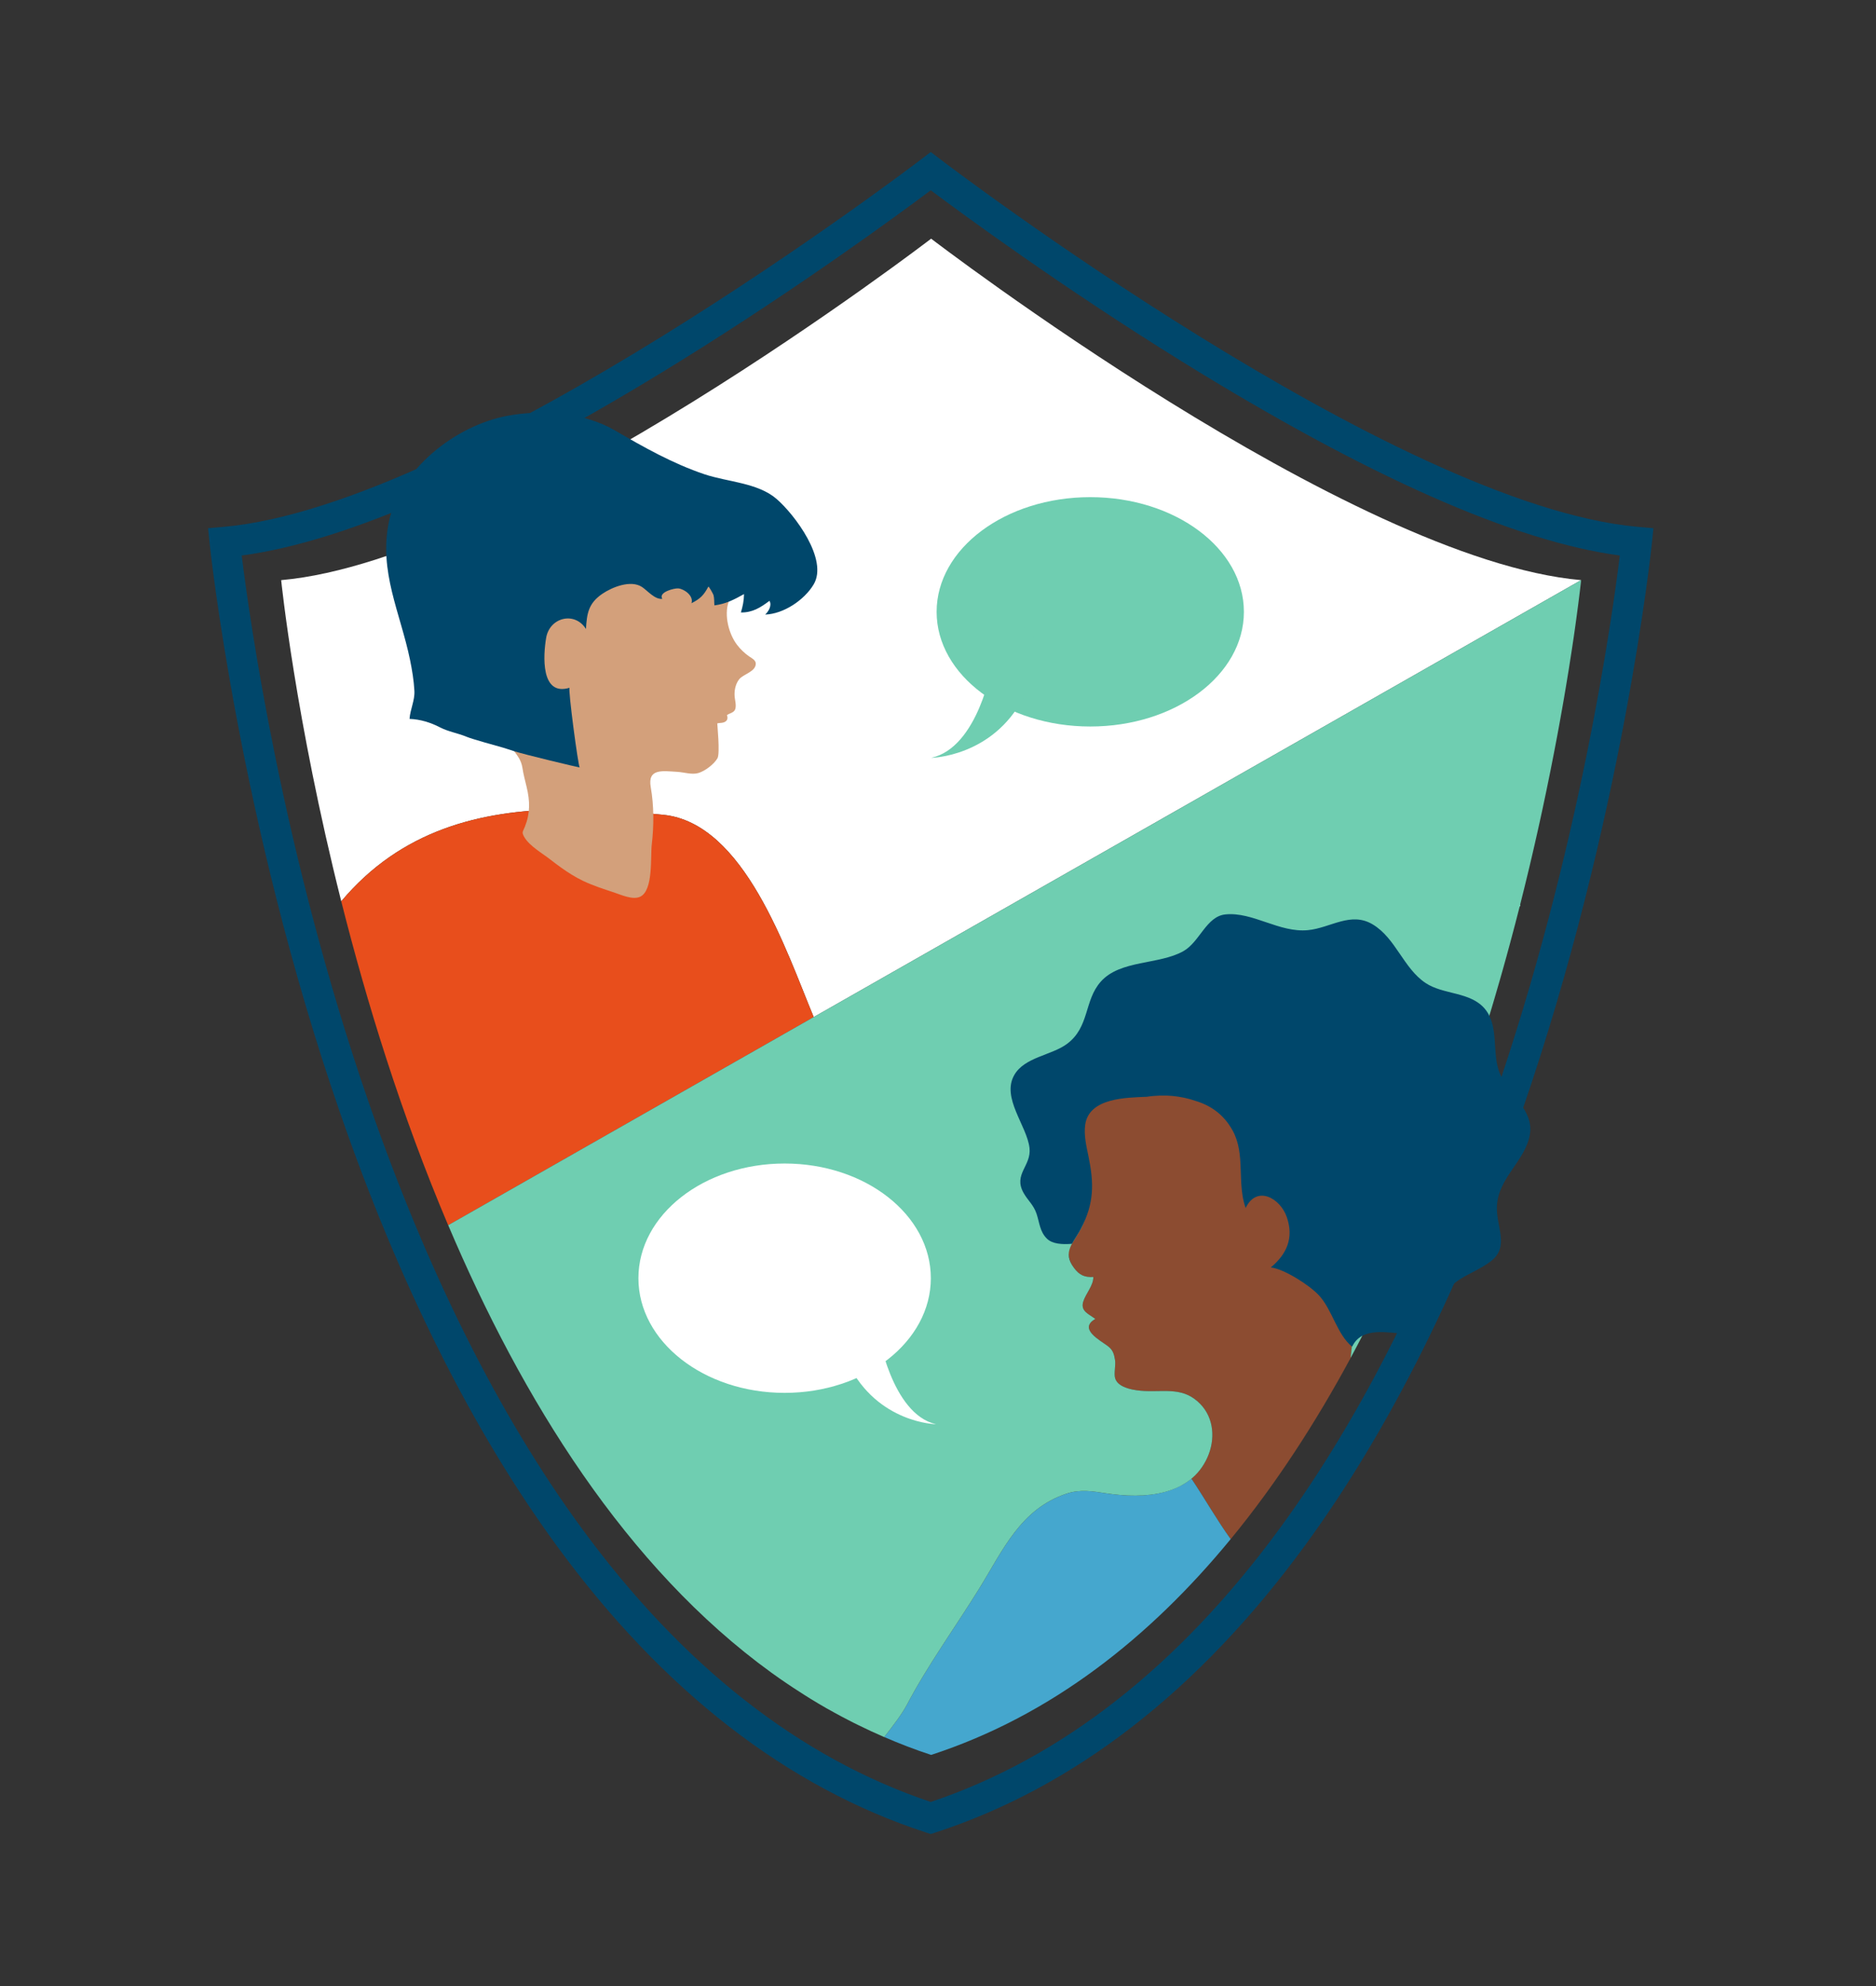 <?xml version="1.0" encoding="utf-8"?>
<!-- Generator: Adobe Illustrator 16.0.0, SVG Export Plug-In . SVG Version: 6.00 Build 0)  -->
<!DOCTYPE svg PUBLIC "-//W3C//DTD SVG 1.1//EN" "http://www.w3.org/Graphics/SVG/1.1/DTD/svg11.dtd">
<svg version="1.1" id="Calque_1" xmlns="http://www.w3.org/2000/svg" xmlns:xlink="http://www.w3.org/1999/xlink" x="0px" y="0px"
	 width="431px" height="456px" viewBox="0 0 431 456" enable-background="new 0 0 431 456" xml:space="preserve">
<rect x="0" y="0" width="431" height="456" fill="#333333" stroke="none"/>
<g id="fond" display="none">
	<g display="inline">
		<g>
			<rect y="-21" fill="#BA9093" width="600" height="421"/>
		</g>
	</g>
</g>
<g id="Calque_1_1_">
	<path fill="#FFFFFF" d="M129.342,185.825c7.569-0.095,15.317,0.477,23.05,1.258c18.639,1.882,28.231,31.269,34.555,46.445
		l176.3-100.326c-53.093-4.665-149.325-78.401-149.325-78.401s-96.231,73.736-149.325,78.402c0,0,3.23,31.764,13.805,73.738
		C92.124,190.634,110.151,186.068,129.342,185.825z"/>
	<path fill="#E84E1C" d="M186.946,233.529c-6.323-15.176-15.916-44.563-34.555-46.445c-7.732-0.781-15.48-1.354-23.05-1.258
		c-19.191,0.243-37.218,4.809-50.941,21.115c5.775,22.918,13.737,48.878,24.564,74.379L186.946,233.529z"/>
	<path fill="#D3A07B" d="M128.915,199.209c1.594,1.137,3.248,2.187,5.015,3.033c2.282,1.093,4.72,1.875,7.118,2.666
		c1.635,0.538,4.325,1.805,6.048,0.975c3.03-1.461,2.312-9.151,2.646-11.992c0.508-4.323,0.512-8.91-0.238-13.159
		c-0.764-4.331,2.684-3.715,6.109-3.51c1.57,0.095,3.357,0.714,4.851,0.265c1.532-0.463,3.565-2.009,4.368-3.382
		c0.645-1.102-0.083-8.001-0.039-8.013c0.479-0.125,1.072-0.064,1.547-0.249c0.782-0.303,0.943-0.899,0.674-1.66
		c0.483-0.333,1.133-0.462,1.567-0.854c0.801-0.719,0.31-2.319,0.215-3.231c-0.147-1.402,0.123-2.962,1-4.098
		c0.962-1.247,3.771-1.717,3.839-3.579c0.03-0.846-0.921-1.295-1.499-1.689c-1.045-0.715-2.041-1.673-2.805-2.677
		c-1.911-2.508-2.976-6.75-1.966-9.752c0.511-1.525,1.586-2.316,2.34-3.59c0.553-0.935,0.66-0.779-0.143-1.861
		c-2.056-2.774-5.472-4.991-8.557-6.38c-5.792-2.607-12.354-2.734-18.551-1.876c-8.054,1.113-16.42,3.688-23.321,8.068
		c-4.732,3.003-8.51,7.18-9.508,12.836c-0.759,4.309-0.052,8.867,1.072,13.052c0.348,1.29,0.663,2.64,1.492,3.703
		c0.443,0.567,0.972,0.891,1.354,1.568c0.679,1.214,1.015,2.554,1.71,3.767c0.839,1.461,1.47,2.997,2.47,4.357
		c1.099,1.491,2.024,2.527,2.299,4.349c0.225,1.492,0.617,2.936,0.971,4.416c0.771,3.222,0.836,6.001-0.408,9.121
		c-0.479,1.202-0.815,1.206-0.097,2.423c1.17,1.982,4.122,3.682,5.896,5.059C127.217,197.96,128.057,198.598,128.915,199.209z"/>
	<path fill="none" d="M170.325,183.046C170.325,183.046,170.3,183.061,170.325,183.046"/>
	<path fill="#00476B" d="M117.987,172.439c2.437,0.802,14.868,3.757,15.2,3.774c-0.322-0.017-2.737-18.173-2.331-18.297
		c-6.705,2.052-6.057-7.516-5.38-11.468c0.804-4.701,6.571-6.142,9.143-2.031c0.21-3.562,0.562-5.891,3.763-8.076
		c2.223-1.519,6.523-3.263,9.1-1.575c1.254,0.822,2.961,2.937,4.682,2.728c-1.001-1.528,2.807-2.496,3.706-2.389
		c1.43,0.169,3.542,1.751,2.991,3.396c2.039-1.026,2.83-1.856,3.871-3.791c0.105-0.194,1.129,1.713,1.185,1.905
		c0.215,0.771,0.14,1.604,0.214,2.386c2.643-0.351,4.452-1.288,6.801-2.592c-0.023,1.534-0.289,2.799-0.715,4.215
		c2.661,0.049,4.525-1.137,6.561-2.672c0.619,1.02-0.195,2.447-0.989,3.155c4.231-0.132,9.004-3.337,11.141-6.917
		c3.421-5.73-4.384-16.057-8.516-19.629c-4.318-3.733-11.271-3.892-16.546-5.66c-7.278-2.44-14.082-6.279-20.635-10.099
		c-7.058-4.113-16.765-4.836-24.792-3.306c-11.8,2.252-24.576,12.205-27.094,24.33c-2.366,11.393,2.623,20.857,4.849,31.656
		c0.481,2.335,0.886,4.791,1.011,7.154c0.116,2.191-0.974,4.264-1.117,6.426c2.459,0.086,4.845,0.83,6.982,1.938
		c1.943,1.006,4.048,1.309,6.053,2.141c1.54,0.639,7.071,2.118,8.252,2.467C116.263,171.872,117.13,172.158,117.987,172.439z"/>
	<ellipse fill="#FFFFFF" cx="291.471" cy="292.137" rx="1.816" ry="4.541"/>
	<path fill="#6FCEB1" d="M325.493,279.861c-0.01,0.021-0.021,0.046-0.029,0.068C325.474,279.907,325.483,279.885,325.493,279.861z"
		/>
	<path fill="#6FCEB1" d="M329.535,269.887c0.004-0.01,0.008-0.019,0.012-0.025c0,0,0,0,0-0.002
		C329.543,269.868,329.539,269.877,329.535,269.887z"/>
	<path fill="#6FCEB1" d="M327.639,274.652c-0.055,0.135-0.106,0.271-0.164,0.406C327.53,274.922,327.585,274.787,327.639,274.652z"
		/>
	<path fill="#6FCEB1" d="M362.973,135.629c-0.02,0.161-0.04,0.331-0.061,0.506C362.934,135.96,362.954,135.79,362.973,135.629z"/>
	<path fill="#6FCEB1" d="M345.199,222.854c-0.235,0.833-0.476,1.669-0.712,2.507C344.726,224.523,344.964,223.687,345.199,222.854z"
		/>
	<path fill="#6FCEB1" d="M362.892,136.304c-0.179,1.477-0.43,3.458-0.764,5.89C362.462,139.761,362.713,137.781,362.892,136.304z"/>
	<path fill="#6FCEB1" d="M353.774,188.564c-0.173,0.789-0.35,1.583-0.526,2.383C353.426,190.147,353.602,189.353,353.774,188.564z"
		/>
	<path fill="#6FCEB1" d="M351.963,196.56c-0.207,0.886-0.417,1.777-0.63,2.674C351.546,198.337,351.756,197.446,351.963,196.56z"/>
	<path fill="#6FCEB1" d="M344.344,225.858c-0.246,0.854-0.495,1.711-0.747,2.57C343.849,227.569,344.098,226.712,344.344,225.858z"
		/>
	<path fill="#6FCEB1" d="M352.581,193.887c-0.189,0.823-0.38,1.652-0.575,2.487C352.201,195.539,352.392,194.71,352.581,193.887z"/>
	<path fill="#6FCEB1" d="M346.87,216.798c-0.236,0.875-0.479,1.753-0.718,2.634C346.395,218.551,346.634,217.673,346.87,216.798z"/>
	<path fill="#6FCEB1" d="M363.106,134.483c-0.013,0.113-0.024,0.233-0.041,0.362C363.079,134.717,363.093,134.597,363.106,134.483z"
		/>
	<path fill="#6FCEB1" d="M346.046,219.816c-0.234,0.847-0.47,1.697-0.709,2.549C345.576,221.513,345.812,220.663,346.046,219.816z"
		/>
	<path fill="#6FCEB1" d="M363.045,135.023c-0.016,0.131-0.032,0.272-0.05,0.418C363.012,135.295,363.029,135.155,363.045,135.023z"
		/>
	<path fill="#6FCEB1" d="M363.155,134.051c-0.014,0.095-0.022,0.198-0.035,0.309C363.133,134.248,363.144,134.146,363.155,134.051z"
		/>
	<path fill="#6FCEB1" d="M351.322,199.277c-1.321,5.544-2.774,11.302-4.371,17.221C348.548,210.579,350.001,204.821,351.322,199.277
		z"/>
	<path fill="#6FCEB1" d="M353.19,191.2c-0.179,0.795-0.358,1.596-0.545,2.402C352.83,192.796,353.012,191.996,353.19,191.2z"/>
	<path fill="#6FCEB1" d="M361.726,145.06c-0.053,0.368-0.104,0.745-0.163,1.128C361.619,145.805,361.673,145.429,361.726,145.06z"/>
	<path fill="#6FCEB1" d="M358.93,162.517c-0.104,0.61-0.217,1.228-0.329,1.853C358.712,163.746,358.822,163.128,358.93,162.517z"/>
	<path fill="#6FCEB1" d="M359.295,160.421c-0.106,0.618-0.215,1.245-0.326,1.879C359.08,161.666,359.188,161.039,359.295,160.421z"
		/>
	<path fill="#6FCEB1" d="M359.642,158.382c-0.104,0.633-0.216,1.276-0.328,1.93C359.426,159.659,359.535,159.015,359.642,158.382z"
		/>
	<path fill="#6FCEB1" d="M361.073,149.47c-0.409,2.685-0.885,5.658-1.43,8.892C360.19,155.128,360.665,152.155,361.073,149.47z"/>
	<path fill="#6FCEB1" d="M354.368,185.843c-0.176,0.819-0.356,1.644-0.539,2.476C354.012,187.487,354.19,186.662,354.368,185.843z"
		/>
	<path fill="#6FCEB1" d="M361.521,146.479c-0.06,0.406-0.121,0.82-0.184,1.241C361.399,147.299,361.461,146.885,361.521,146.479z"/>
	<path fill="#6FCEB1" d="M362.096,142.431c-0.048,0.343-0.096,0.692-0.146,1.052C362,143.123,362.049,142.773,362.096,142.431z"/>
	<path fill="#6FCEB1" d="M361.923,143.673c-0.051,0.362-0.103,0.732-0.157,1.111C361.82,144.405,361.872,144.035,361.923,143.673z"
		/>
	<path fill="#6FCEB1" d="M357.77,168.914c-0.974,5.211-2.098,10.866-3.392,16.877C355.671,179.78,356.796,174.125,357.77,168.914z"
		/>
	<path fill="#6FCEB1" d="M358.557,164.612c-0.11,0.628-0.227,1.263-0.344,1.905C358.33,165.875,358.444,165.24,358.557,164.612z"/>
	<path fill="#6FCEB1" d="M358.171,166.742c-0.122,0.664-0.246,1.336-0.373,2.016C357.926,168.078,358.05,167.406,358.171,166.742z"
		/>
	<path fill="#6FCEB1" d="M361.305,147.933c-0.066,0.466-0.141,0.943-0.215,1.429C361.164,148.875,361.236,148.399,361.305,147.933z"
		/>
	<path fill="#6FCEB1" d="M331.913,263.664c-0.322,0.859-0.647,1.721-0.978,2.582C331.266,265.385,331.591,264.523,331.913,263.664z"
		/>
	<path fill="#6FCEB1" d="M186.28,390.109c-0.478-0.293-0.949-0.598-1.424-0.896C185.332,389.514,185.803,389.816,186.28,390.109z"/>
	<path fill="#6FCEB1" d="M330.733,266.784c-0.367,0.963-0.74,1.926-1.116,2.89C329.994,268.71,330.366,267.747,330.733,266.784z"/>
	<path fill="#6FCEB1" d="M191.819,393.312c-0.678-0.371-1.358-0.739-2.03-1.123C190.461,392.574,191.142,392.941,191.819,393.312z"
		/>
	<path fill="#6FCEB1" d="M333.071,260.532c-0.303,0.819-0.604,1.64-0.908,2.46C332.468,262.172,332.771,261.352,333.071,260.532z"/>
	<path fill="#6FCEB1" d="M334.207,257.393c-0.289,0.806-0.58,1.611-0.874,2.42C333.627,259.006,333.918,258.199,334.207,257.393z"/>
	<path fill="#6FCEB1" d="M318.54,295.464c-0.854,1.804-1.721,3.603-2.604,5.394C316.819,299.064,317.688,297.268,318.54,295.464z"/>
	<path fill="#6FCEB1" d="M182.231,387.523c-0.414-0.273-0.828-0.547-1.24-0.824C181.403,386.977,181.817,387.249,182.231,387.523z"
		/>
	<path fill="#6FCEB1" d="M315.869,300.991c-0.886,1.792-1.785,3.578-2.702,5.354C314.084,304.569,314.983,302.784,315.869,300.991z"
		/>
	<path fill="#6FCEB1" d="M195.966,395.503c-0.804-0.405-1.602-0.819-2.396-1.239C194.364,394.686,195.163,395.098,195.966,395.503z"
		/>
	<path fill="#8C4C31" d="M200.888,397.85c-1.23-0.561-2.455-1.133-3.667-1.728C198.433,396.716,199.657,397.288,200.888,397.85z"/>
	<path fill="#8C4C31" d="M201.846,398.278c-0.319-0.144-0.64-0.284-0.958-0.429C201.206,397.994,201.526,398.135,201.846,398.278z"
		/>
	<path fill="#8C4C31" d="M203.136,398.854c0.004-0.006,0.008-0.012,0.014-0.018c-0.435-0.188-0.873-0.369-1.304-0.561
		C202.276,398.469,202.703,398.668,203.136,398.854z"/>
	<path fill="#8C4C31" d="M327.897,252.617c-6.142-19.923-27.473-31.944-47.838-29.551c-8.908,1.047-17.016,6.333-22.736,13.077
		c-5.283,6.229-10.83,14.039-11.174,22.438c-0.105,2.631,0.076,5.476,1.027,7.94c0.729,1.887,2.588,3.217,2.66,5.354
		c0.198,5.98-7.27,13.717-3.086,19.264c1.225,1.625,2.361,2.166,4.438,2.08c0.047,1.941-1.799,3.881-2.332,5.697
		c-0.631,2.154,1.285,2.787,2.793,3.93c-4,2.278,1.17,4.938,2.845,6.211c1.163,0.885,1.435,1.735,1.676,3.178
		c0.211,1.262-0.289,3.082,0.024,4.205c0.664,2.381,4.793,2.855,6.779,2.951c4.823,0.227,8.963-0.955,12.788,2.975
		c3.196,3.285,3.458,8.177,1.662,12.223c-0.914,2.059-2.188,3.658-3.698,4.915c3.082,4.591,5.823,9.457,9.021,13.888
		c10.418-12.668,19.556-26.785,27.548-41.592c0.331-3.664,0.894-6.949,1.528-9.293c1.07-3.96,5.057-7.441,7.6-10.537
		c0.583-0.707,1.151-1.398,1.706-2.093c1.495-3.303,2.94-6.62,4.338-9.944c0.009-0.021,0.021-0.045,0.029-0.066
		c0.672-1.602,1.332-3.202,1.979-4.805c0.058-0.135,0.109-0.271,0.164-0.404c0.646-1.59,1.275-3.178,1.896-4.768
		c0.004-0.01,0.008-0.02,0.012-0.029C330.181,264.089,329.616,258.189,327.897,252.617z"/>
	<path fill="#45A7CE" d="M254.274,342.893c-3.153-0.479-6.069-0.994-9.186,0.035c-10.628,3.521-14.654,12.977-20.077,21.748
		c-5.522,8.932-11.776,17.489-16.661,26.76c-1.103,2.094-3.031,4.617-5.201,7.4c3.506,1.52,7.088,2.902,10.771,4.104
		c27.591-8.985,50.249-26.961,68.823-49.553c-3.198-4.432-5.939-9.297-9.021-13.888
		C268.655,343.725,260.842,343.889,254.274,342.893z"/>
	<path fill="#6FCEB1" d="M318.589,295.36c0.861-1.823,1.707-3.652,2.537-5.486l0,0C320.296,291.708,319.45,293.537,318.589,295.36z"
		/>
	<path fill="#6FCEB1" d="M313.121,306.436c-0.927,1.795-1.869,3.582-2.827,5.355C311.253,310.018,312.194,308.23,313.121,306.436z"
		/>
	<path fill="#6FCEB1" d="M363.247,133.203c0,0-0.018,0.144-0.044,0.417C363.231,133.347,363.247,133.203,363.247,133.203z"/>
	<path fill="#6FCEB1" d="M342.583,231.852c-1.533,5.111-3.171,10.303-4.919,15.539C339.412,242.154,341.05,236.964,342.583,231.852z
		"/>
	<path fill="#6FCEB1" d="M337.555,247.717c-0.307,0.916-0.617,1.834-0.93,2.754C336.938,249.553,337.248,248.635,337.555,247.717z"
		/>
	<path fill="#6FCEB1" d="M335.33,254.217c-0.286,0.818-0.575,1.637-0.867,2.457C334.755,255.854,335.044,255.035,335.33,254.217z"/>
	<path fill="#6FCEB1" d="M336.44,251.006c-0.289,0.854-0.586,1.706-0.883,2.562C335.854,252.712,336.149,251.859,336.44,251.006z"/>
	<path fill="#6FCEB1" d="M363.19,133.723c-0.007,0.064-0.015,0.133-0.021,0.21C363.176,133.855,363.184,133.788,363.19,133.723z"/>
	<path fill="#6FCEB1" d="M343.473,228.854c-0.271,0.92-0.544,1.842-0.819,2.767C342.929,230.696,343.202,229.773,343.473,228.854z"
		/>
	<path fill="#6FCEB1" d="M197.221,396.121c-0.418-0.206-0.839-0.408-1.255-0.618C196.383,395.713,196.802,395.916,197.221,396.121z"
		/>
	<path fill="#6FCEB1" d="M361.766,144.784c-0.013,0.092-0.023,0.185-0.04,0.277C361.739,144.968,361.753,144.875,361.766,144.784z"
		/>
	<path fill="#6FCEB1" d="M363.12,134.359c-0.004,0.04-0.009,0.083-0.017,0.124C363.111,134.441,363.116,134.4,363.12,134.359z"/>
	<path fill="#6FCEB1" d="M361.562,146.188c-0.014,0.097-0.025,0.193-0.042,0.291C361.535,146.382,361.549,146.286,361.562,146.188z"
		/>
	<path fill="#6FCEB1" d="M361.337,147.721c-0.01,0.071-0.021,0.141-0.032,0.212C361.315,147.861,361.327,147.791,361.337,147.721z"
		/>
	<path fill="#6FCEB1" d="M363.168,133.933c-0.004,0.037-0.009,0.078-0.013,0.118C363.16,134.01,363.164,133.97,363.168,133.933z"/>
	<path fill="#6FCEB1" d="M180.991,386.699c-1.254-0.852-2.5-1.71-3.729-2.602C178.491,384.989,179.737,385.852,180.991,386.699z"/>
	<path fill="#6FCEB1" d="M189.79,392.189c-1.18-0.678-2.35-1.37-3.508-2.082C187.44,390.818,188.608,391.516,189.79,392.189z"/>
	<path fill="#6FCEB1" d="M184.858,389.216c-0.881-0.555-1.758-1.118-2.627-1.69C183.101,388.098,183.976,388.661,184.858,389.216z"
		/>
	<path fill="#6FCEB1" d="M362.913,136.136c-0.007,0.057-0.016,0.111-0.021,0.168C362.899,136.246,362.905,136.193,362.913,136.136z"
		/>
	<path fill="#6FCEB1" d="M362.995,135.441c-0.007,0.062-0.017,0.124-0.021,0.188C362.981,135.564,362.988,135.504,362.995,135.441z"
		/>
	<path fill="#6FCEB1" d="M363.202,133.62c-0.003,0.031-0.007,0.068-0.014,0.103C363.195,133.687,363.199,133.65,363.202,133.62z"/>
	<path fill="#6FCEB1" d="M363.065,134.845c-0.008,0.058-0.014,0.117-0.021,0.178C363.052,134.961,363.058,134.903,363.065,134.845z"
		/>
	<path fill="#6FCEB1" d="M193.569,394.264c-0.586-0.312-1.168-0.631-1.75-0.949C192.401,393.633,192.983,393.952,193.569,394.264z"
		/>
	<path fill="#6FCEB1" d="M361.95,143.483c-0.012,0.062-0.021,0.127-0.027,0.189C361.932,143.61,361.94,143.545,361.95,143.483z"/>
	<path fill="#6FCEB1" d="M362.128,142.194c-0.01,0.078-0.021,0.158-0.032,0.237C362.106,142.351,362.118,142.272,362.128,142.194z"
		/>
	<path fill="#6FCEB1" d="M336.625,250.473c-0.062,0.178-0.123,0.355-0.187,0.535C336.502,250.828,336.563,250.648,336.625,250.473z"
		/>
	<path fill="#6FCEB1" d="M346.152,219.432c-0.035,0.128-0.071,0.256-0.106,0.384C346.081,219.688,346.117,219.56,346.152,219.432z"
		/>
	<path fill="#6FCEB1" d="M361.09,149.361c-0.006,0.037-0.011,0.072-0.017,0.109C361.079,149.433,361.085,149.398,361.09,149.361z"/>
	<path fill="#6FCEB1" d="M342.652,231.621c-0.023,0.077-0.048,0.154-0.069,0.232C342.606,231.775,342.629,231.698,342.652,231.621z"
		/>
	<path fill="#6FCEB1" d="M345.337,222.366c-0.046,0.162-0.092,0.326-0.138,0.489C345.245,222.691,345.291,222.528,345.337,222.366z"
		/>
	<path fill="#6FCEB1" d="M344.486,225.361c-0.051,0.166-0.098,0.331-0.146,0.497C344.392,225.692,344.438,225.527,344.486,225.361z"
		/>
	<path fill="#6FCEB1" d="M337.664,247.393c-0.037,0.105-0.073,0.215-0.109,0.324C337.591,247.607,337.628,247.5,337.664,247.393z"/>
	<path fill="#6FCEB1" d="M335.558,253.566c-0.076,0.217-0.149,0.435-0.228,0.65C335.406,254,335.481,253.783,335.558,253.566z"/>
	<path fill="#6FCEB1" d="M329.546,269.857L329.546,269.857c0.024-0.062,0.047-0.123,0.071-0.188
		C329.594,269.734,329.57,269.796,329.546,269.857z"/>
	<path fill="#6FCEB1" d="M332.163,262.993c-0.084,0.224-0.166,0.446-0.25,0.671C331.997,263.439,332.079,263.217,332.163,262.993z"
		/>
	<path fill="#6FCEB1" d="M330.938,266.246c-0.065,0.18-0.136,0.357-0.203,0.538C330.803,266.604,330.87,266.426,330.938,266.246z"/>
	<path fill="#6FCEB1" d="M333.333,259.812c-0.088,0.24-0.175,0.479-0.262,0.72C333.158,260.292,333.245,260.053,333.333,259.812z"/>
	<path fill="#6FCEB1" d="M334.463,256.674c-0.085,0.239-0.17,0.479-0.256,0.719C334.293,257.153,334.378,256.913,334.463,256.674z"
		/>
	<path fill="#6FCEB1" d="M343.597,228.428c-0.041,0.142-0.082,0.284-0.124,0.427C343.515,228.711,343.556,228.57,343.597,228.428z"
		/>
	<path fill="#6FCEB1" d="M357.799,168.757c-0.01,0.052-0.02,0.104-0.029,0.157C357.779,168.862,357.789,168.809,357.799,168.757z"/>
	<path fill="#6FCEB1" d="M358.968,162.301c-0.013,0.072-0.023,0.146-0.039,0.217C358.942,162.446,358.955,162.373,358.968,162.301z"
		/>
	<path fill="#6FCEB1" d="M358.213,166.517c-0.014,0.075-0.028,0.149-0.042,0.224C358.185,166.667,358.199,166.592,358.213,166.517z"
		/>
	<path fill="#6FCEB1" d="M358.601,164.371c-0.014,0.081-0.025,0.161-0.043,0.242C358.572,164.532,358.587,164.451,358.601,164.371z"
		/>
	<path fill="#6FCEB1" d="M359.646,158.362c-0.001,0.006-0.002,0.013-0.004,0.02C359.644,158.375,359.645,158.369,359.646,158.362z"
		/>
	<path fill="#6FCEB1" d="M359.313,160.312c-0.006,0.036-0.013,0.073-0.02,0.109C359.301,160.385,359.308,160.348,359.313,160.312z"
		/>
	<path fill="#6FCEB1" d="M352.006,196.373c-0.014,0.062-0.028,0.124-0.043,0.187C351.978,196.497,351.992,196.435,352.006,196.373z"
		/>
	<path fill="#6FCEB1" d="M346.952,216.497c-0.027,0.1-0.057,0.201-0.082,0.3C346.897,216.698,346.925,216.597,346.952,216.497z"/>
	<path fill="#6FCEB1" d="M354.379,185.791c-0.004,0.018-0.008,0.034-0.011,0.051C354.371,185.826,354.375,185.809,354.379,185.791z"
		/>
	<path fill="#6FCEB1" d="M351.333,199.234c-0.004,0.014-0.007,0.028-0.01,0.042C351.325,199.263,351.329,199.248,351.333,199.234z"
		/>
	<path fill="#6FCEB1" d="M353.247,190.947c-0.021,0.084-0.038,0.168-0.059,0.253C353.209,191.116,353.228,191.032,353.247,190.947z"
		/>
	<path fill="#6FCEB1" d="M353.829,188.318c-0.021,0.082-0.036,0.164-0.055,0.246C353.794,188.482,353.812,188.4,353.829,188.318z"/>
	<path fill="#6FCEB1" d="M352.646,193.602c-0.021,0.095-0.043,0.19-0.062,0.285C352.603,193.792,352.624,193.697,352.646,193.602z"
		/>
	<path fill="#6FCEB1" d="M208.351,391.436c4.885-9.271,11.139-17.828,16.661-26.76c5.423-8.771,9.449-18.229,20.077-21.748
		c3.114-1.029,6.03-0.517,9.186-0.035c8.523,1.29,19.164,0.66,23.146-8.309c1.796-4.045,1.534-8.938-1.662-12.223
		c-3.824-3.93-7.965-2.748-12.788-2.977c-1.985-0.094-6.114-0.57-6.78-2.951c-0.312-1.123,0.188-2.941-0.023-4.203
		c-0.241-1.44-0.512-2.295-1.678-3.18c-1.674-1.271-6.844-3.931-2.842-6.211c-1.511-1.141-3.426-1.771-2.795-3.928
		c0.533-1.818,2.379-3.756,2.334-5.7c-2.076,0.087-3.213-0.454-4.438-2.079c-2.762-3.66-0.196-5.623,1.57-8.994
		c1.793-3.416,1.855-6.359,1.516-10.268c-0.214-2.443-1.585-4.021-2.625-6.064c-1.157-2.275-1.165-4.729-1.062-7.229
		c0.344-8.4,5.891-16.213,11.174-22.438c5.723-6.746,13.83-12.03,22.736-13.079c20.365-2.393,41.697,9.627,47.84,29.551
		c1.719,5.57,2.281,11.472,1.646,17.238c0.024-0.061,0.047-0.121,0.071-0.184c0.376-0.963,0.749-1.926,1.115-2.891
		c0.067-0.178,0.138-0.357,0.203-0.537c0.328-0.861,0.653-1.723,0.978-2.582c0.084-0.225,0.166-0.447,0.25-0.672
		c0.305-0.819,0.605-1.641,0.908-2.459c0.087-0.24,0.174-0.479,0.262-0.719c0.293-0.81,0.585-1.615,0.874-2.422
		c0.086-0.238,0.171-0.479,0.256-0.72c0.292-0.817,0.581-1.64,0.867-2.457c0.076-0.216,0.148-0.435,0.228-0.647
		c0.297-0.854,0.595-1.709,0.886-2.562c0.061-0.178,0.12-0.355,0.184-0.533c0.312-0.922,0.623-1.84,0.93-2.757
		c0.036-0.106,0.073-0.216,0.109-0.323c1.748-5.238,3.386-10.43,4.919-15.541c0.021-0.078,0.045-0.154,0.069-0.231
		c0.274-0.925,0.55-1.847,0.818-2.767c0.042-0.143,0.083-0.285,0.124-0.427c0.252-0.859,0.501-1.716,0.747-2.57
		c0.048-0.166,0.097-0.331,0.146-0.497c0.237-0.838,0.478-1.674,0.712-2.507c0.046-0.163,0.092-0.327,0.138-0.489
		c0.239-0.854,0.478-1.703,0.709-2.549c0.035-0.128,0.071-0.256,0.106-0.384c0.239-0.881,0.479-1.759,0.718-2.634
		c0.024-0.1,0.054-0.201,0.082-0.3c1.596-5.918,3.049-11.677,4.371-17.221c0.003-0.014,0.006-0.028,0.01-0.042
		c0.213-0.897,0.423-1.789,0.63-2.674c0.015-0.062,0.029-0.125,0.043-0.187c0.195-0.834,0.386-1.664,0.575-2.487
		c0.021-0.095,0.043-0.188,0.064-0.285c0.185-0.806,0.364-1.606,0.544-2.402c0.02-0.084,0.036-0.168,0.058-0.253
		c0.179-0.8,0.354-1.594,0.529-2.383c0.018-0.082,0.035-0.165,0.054-0.246c0.183-0.832,0.362-1.657,0.539-2.476
		c0.003-0.017,0.007-0.034,0.011-0.051c1.293-6.012,2.418-11.666,3.394-16.877c0.01-0.052,0.02-0.104,0.027-0.157
		c0.127-0.679,0.251-1.352,0.373-2.016c0.015-0.075,0.027-0.149,0.042-0.224c0.117-0.643,0.231-1.277,0.344-1.905
		c0.018-0.081,0.029-0.161,0.043-0.242c0.112-0.625,0.225-1.243,0.329-1.854c0.016-0.072,0.025-0.145,0.039-0.217
		c0.111-0.635,0.223-1.261,0.326-1.879c0.006-0.036,0.013-0.074,0.021-0.109c0.11-0.653,0.222-1.297,0.326-1.93
		c0.001-0.007,0.003-0.014,0.006-0.02c0.546-3.234,1.02-6.208,1.428-8.892c0.006-0.037,0.011-0.072,0.017-0.109
		c0.074-0.486,0.146-0.962,0.215-1.429c0.013-0.071,0.021-0.141,0.032-0.212c0.063-0.421,0.124-0.835,0.186-1.241
		c0.015-0.098,0.026-0.194,0.043-0.291c0.056-0.383,0.107-0.76,0.161-1.128c0.016-0.092,0.026-0.185,0.04-0.277
		c0.056-0.379,0.105-0.749,0.156-1.111c0.01-0.063,0.021-0.127,0.027-0.19c0.05-0.36,0.099-0.709,0.146-1.052
		c0.013-0.079,0.021-0.159,0.032-0.237c0.334-2.432,0.585-4.413,0.765-5.89c0.009-0.058,0.016-0.112,0.021-0.168
		c0.021-0.175,0.041-0.346,0.062-0.506c0.009-0.064,0.017-0.126,0.021-0.188c0.019-0.146,0.034-0.287,0.05-0.418
		c0.007-0.061,0.015-0.12,0.021-0.178c0.014-0.127,0.025-0.249,0.042-0.362c0.004-0.042,0.009-0.084,0.014-0.124
		c0.013-0.111,0.023-0.213,0.035-0.309c0.004-0.04,0.009-0.082,0.013-0.118c0.008-0.077,0.018-0.146,0.023-0.21
		c0.004-0.035,0.007-0.072,0.011-0.103c0.03-0.273,0.044-0.417,0.044-0.417l-176.3,100.325l-83.981,47.791
		c16.921,39.854,40.833,78.577,74.296,102.78c1.229,0.891,2.477,1.75,3.73,2.602c0.411,0.275,0.826,0.551,1.239,0.823
		c0.868,0.573,1.745,1.139,2.626,1.691c0.474,0.298,0.945,0.602,1.424,0.895c1.159,0.71,2.328,1.403,3.508,2.08
		c0.672,0.386,1.352,0.752,2.031,1.125c0.582,0.318,1.164,0.639,1.75,0.948c0.794,0.42,1.592,0.836,2.396,1.24
		c0.416,0.21,0.836,0.413,1.254,0.618c1.947,0.955,3.914,1.872,5.916,2.732C205.313,396.064,207.246,393.533,208.351,391.436z"/>
	<path fill="#6FCEB1" d="M318.589,295.36c-0.017,0.034-0.033,0.069-0.049,0.104C318.556,295.43,318.572,295.395,318.589,295.36z"/>
	<path fill="#6FCEB1" d="M313.168,306.346c-0.017,0.03-0.031,0.062-0.046,0.09C313.137,306.406,313.151,306.376,313.168,306.346z"/>
	<path fill="#6FCEB1" d="M315.936,300.857c-0.021,0.045-0.044,0.089-0.064,0.134C315.892,300.946,315.914,300.902,315.936,300.857z"
		/>
	<path fill="#6FCEB1" d="M310.292,311.798l0.002-0.004L310.292,311.798z"/>
	<path fill="#6FCEB1" d="M319.42,291.967c-2.543,3.096-6.528,6.577-7.601,10.537c-0.635,2.344-1.196,5.631-1.527,9.293
		c0-0.001,0.001-0.002,0.002-0.004c0.958-1.775,1.9-3.562,2.827-5.357c0.016-0.027,0.03-0.06,0.046-0.09
		c0.917-1.774,1.816-3.562,2.702-5.354c0.021-0.045,0.044-0.089,0.064-0.135c0.886-1.793,1.751-3.59,2.604-5.395
		c0.016-0.033,0.032-0.068,0.049-0.104c0.861-1.822,1.707-3.651,2.537-5.485C320.571,290.566,320.003,291.26,319.42,291.967z"/>
	<path fill="#6FCEB1" d="M327.639,274.652c-0.055,0.135-0.106,0.271-0.164,0.406c-0.647,1.602-1.31,3.203-1.979,4.803
		c-0.01,0.021-0.021,0.046-0.029,0.068c-1.396,3.322-2.843,6.642-4.338,9.942c2.092-2.604,3.96-5.179,5.369-8.416
		c1.607-3.702,2.613-7.62,3.051-11.601c-0.004,0.012-0.008,0.021-0.012,0.027C328.914,271.475,328.282,273.064,327.639,274.652z"/>
	<path fill="#6FCEB1" d="M329.535,269.887c-0.621,1.588-1.253,3.178-1.896,4.768C328.282,273.064,328.914,271.475,329.535,269.887z"
		/>
	<path fill="#6FCEB1" d="M321.126,289.874L321.126,289.874c1.495-3.303,2.941-6.62,4.338-9.944
		C324.065,283.254,322.621,286.571,321.126,289.874z"/>
	<path fill="#6FCEB1" d="M327.475,275.059c-0.647,1.604-1.31,3.203-1.979,4.805C326.166,278.262,326.825,276.659,327.475,275.059z"
		/>
	<path fill="#00476B" d="M351.478,260.514c0.986-5.631-4.851-9.248-6.856-13.94c-1.986-4.646-0.108-10.795-3.416-14.853
		c-3.332-4.086-9.559-3.249-13.709-6.032c-5.081-3.406-6.812-10.238-12.102-13.426c-5.063-3.052-9.71,0.803-14.896,1.305
		c-6.604,0.639-12.651-4.239-18.953-3.615c-4.407,0.437-5.896,6.307-9.661,8.433c-5.621,3.171-14.508,1.971-18.979,6.995
		c-3.896,4.379-2.527,10.438-7.799,14.327c-3.553,2.621-9.729,3.005-12.086,7.127c-2.992,5.239,2.904,11.613,3.5,16.729
		c0.484,4.17-3.806,6.022-1.345,10.363c1,1.764,2.261,2.688,2.957,4.737c0.695,2.05,0.749,4.144,2.405,5.752
		c1.263,1.229,3.5,1.349,5.74,1.17c0.312-0.582,0.69-1.174,1.088-1.806c0.111-0.182,0.225-0.363,0.338-0.553
		c0.049-0.08,0.097-0.164,0.146-0.246c0.158-0.271,0.317-0.547,0.473-0.838c3.096-5.899,3.021-10.455,1.744-16.662
		c-0.476-2.299-1.096-4.895-0.746-7.256c0.908-6.188,9.472-6.188,14.125-6.396c2.115-0.321,4.22-0.356,5.924-0.192
		c1.76,0.17,3.535,0.533,5.213,1.111c3.479,1.035,6.514,3.049,8.585,6.796c0.007,0.015,0.019,0.025,0.024,0.038
		c0.754,1.374,1.188,2.809,1.448,4.275c0.013,0.061,0.019,0.121,0.026,0.182c0.052,0.309,0.102,0.616,0.138,0.926
		c0.024,0.196,0.04,0.396,0.062,0.592c0.018,0.176,0.039,0.354,0.054,0.528c0.302,3.746-0.034,7.638,1.261,11.282
		c2.512-5.283,7.93-2.335,9.459,2.104c1.649,4.785-0.021,8.506-3.681,11.543c3.013,0.32,8.917,4.074,11.081,6.43
		c3.066,3.337,4.105,8.894,7.59,11.764c0.057-0.122,0.127-0.222,0.188-0.335c2.318-4.253,8.03-2.833,12.045-2.627
		c6.312,0.325,6.533-1.224,8.059-6.61c1.75-6.193,6.979-6.599,11.516-9.986c4.524-3.381,1.211-8.062,1.475-12.772
		C344.267,270.326,350.414,266.59,351.478,260.514z"/>
	<g>
		<path fill="#00476B" d="M213.837,421.105l-1.084-0.354c-31.952-10.405-60.503-32.562-84.861-65.854
			c-19.338-26.433-36.098-59.921-49.814-99.538C54.787,188.086,48.233,125.436,48.17,124.811l-0.359-3.529l3.534-0.311
			c55.992-4.922,159.326-83.651,160.363-84.446l2.129-1.631l2.129,1.631c1.037,0.795,104.373,79.523,160.363,84.446l3.534,0.311
			l-0.359,3.529c-0.063,0.625-6.617,63.275-29.908,130.548c-13.716,39.617-30.476,73.104-49.813,99.539
			c-24.356,33.291-52.907,55.445-84.859,65.854L213.837,421.105z M55.533,127.548c1.711,13.933,9.257,68.081,29.203,125.647
			c13.489,38.93,29.923,71.775,48.845,97.624c23.186,31.672,50.181,52.835,80.256,62.92c30.092-10.091,57.102-31.271,80.296-62.976
			c18.927-25.867,35.361-58.735,48.849-97.693c19.928-57.552,27.453-111.604,29.16-125.522
			c-24.26-3.228-58.102-18.213-100.68-44.593c-27.705-17.165-50.706-34.086-57.625-39.267c-6.919,5.181-29.92,22.103-57.624,39.267
			C113.635,109.335,79.795,124.32,55.533,127.548z"/>
	</g>
	<ellipse fill="#6FCEB1" cx="250.481" cy="140.481" rx="35.297" ry="26.331"/>
	<path fill="#6FCEB1" d="M227.92,152.763c0,0-3.151,18.883-13.983,21.244c0,0,14.035-0.196,21.172-13.835
		c7.139-13.641-0.143-16.167-0.143-16.167L227.92,152.763z"/>
	<ellipse fill="#FFFFFF" cx="180.263" cy="293.481" rx="33.592" ry="26.331"/>
	<path fill="#FFFFFF" d="M201.735,305.764c0,0,2.998,18.883,13.307,21.244c0,0-13.355-0.197-20.148-13.836
		c-6.793-13.641,0.133-16.167,0.133-16.167L201.735,305.764z"/>
</g>
</svg>
